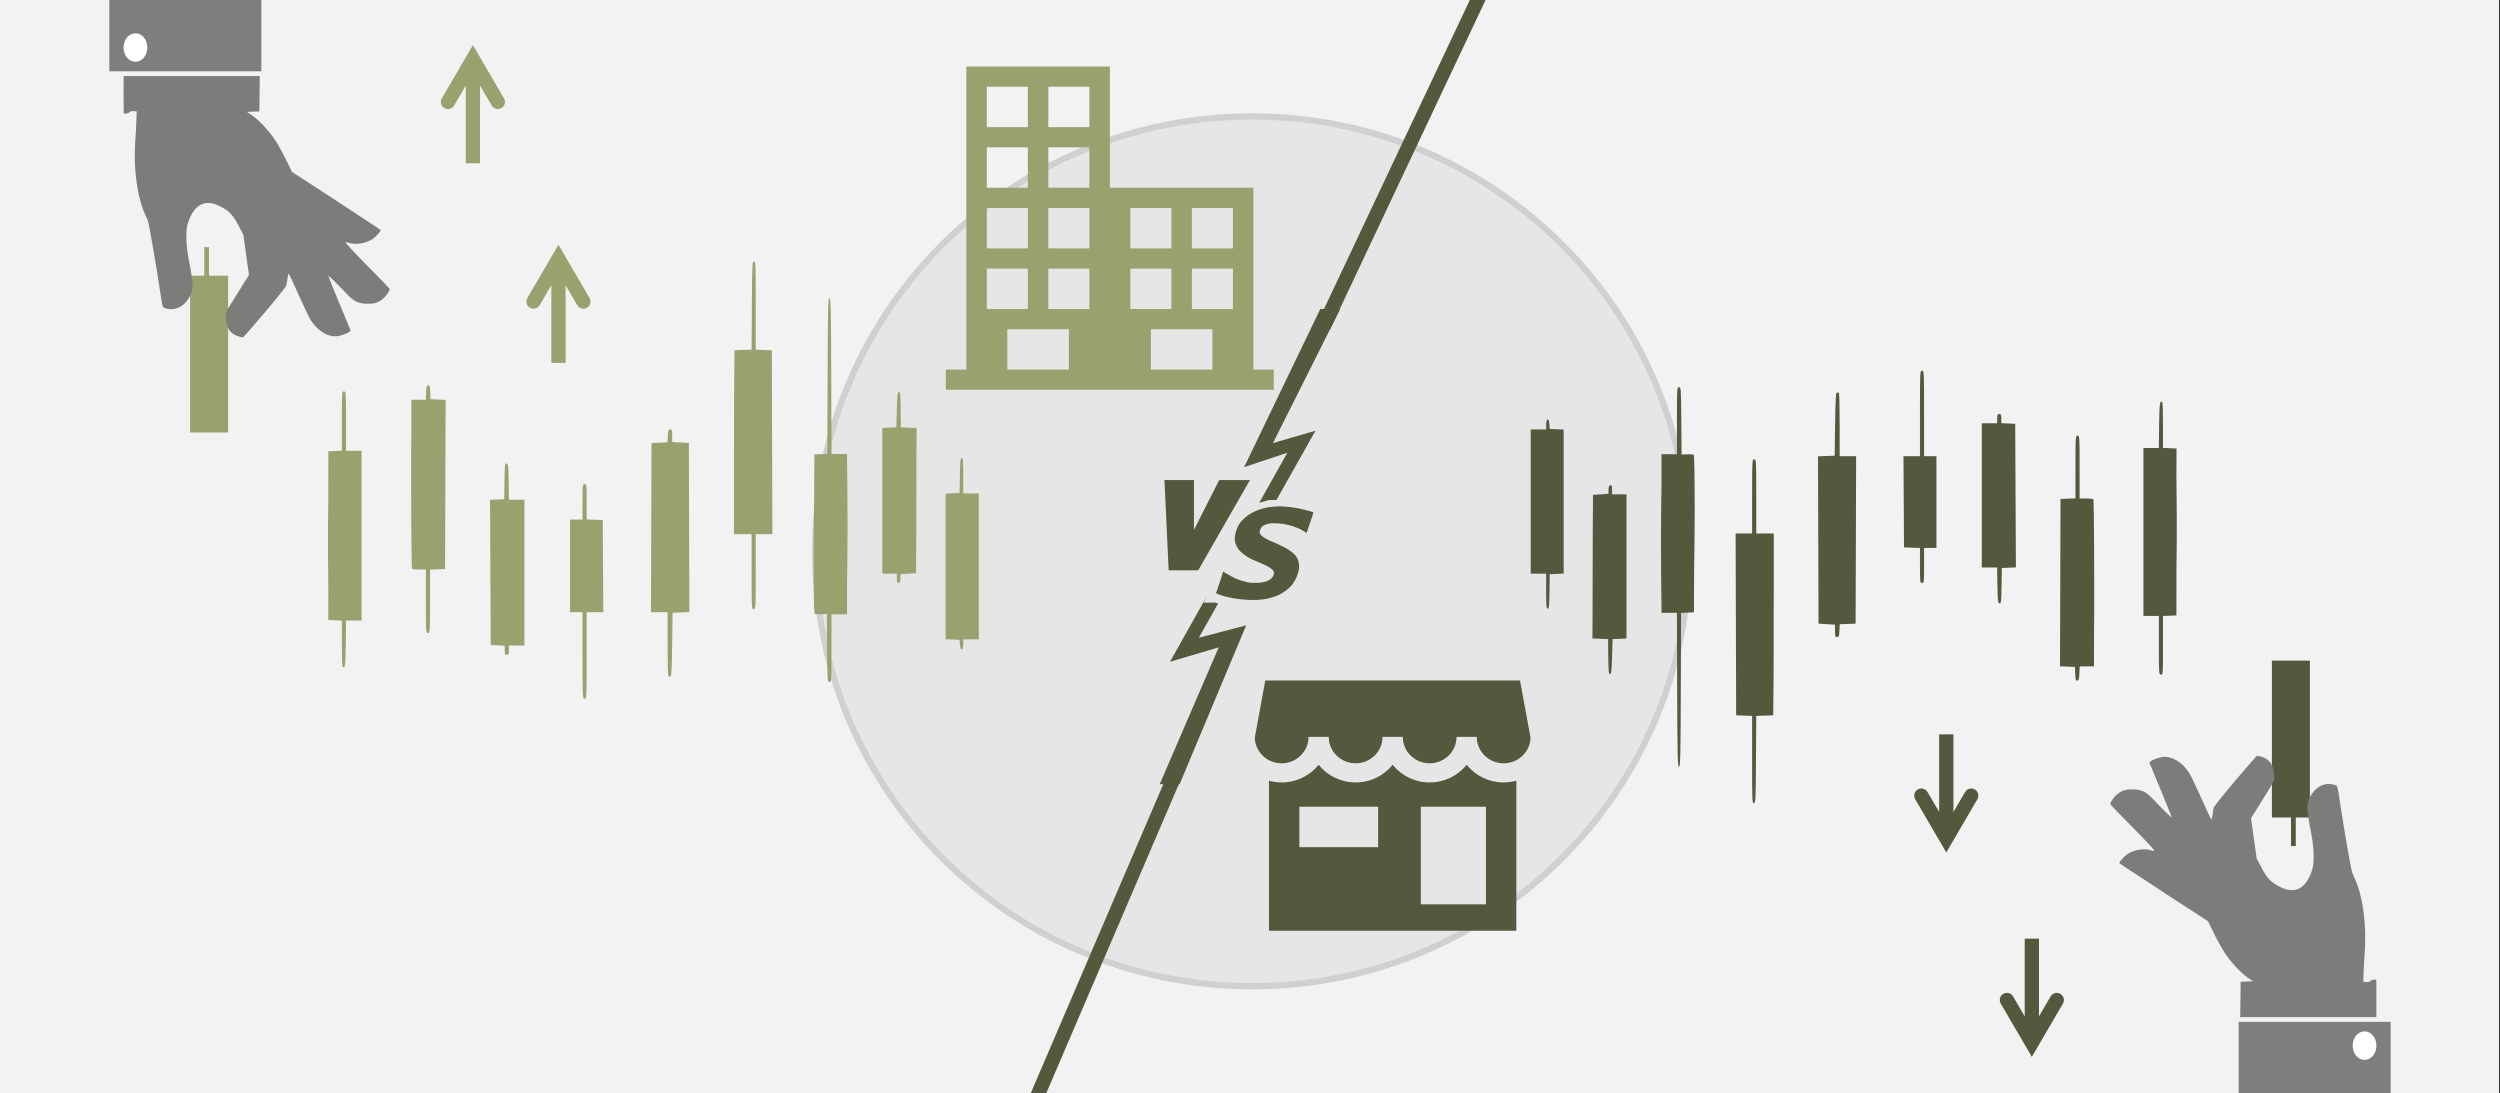 <svg width="526" height="230" xmlns="http://www.w3.org/2000/svg" xmlns:xlink="http://www.w3.org/1999/xlink" overflow="hidden"><rect width="100%" height="100%" fill="#333333" stroke="none"/><defs><clipPath id="clip0"><path d="M0 0 526 0 526 230 0 230Z" fill-rule="evenodd" clip-rule="evenodd"/></clipPath><clipPath id="clip1"><path d="M264 140 322 140 322 198 264 198Z" fill-rule="evenodd" clip-rule="evenodd"/></clipPath><clipPath id="clip2"><path d="M264 140 322 140 322 198 264 198Z" fill-rule="evenodd" clip-rule="evenodd"/></clipPath><clipPath id="clip3"><path d="M264 140 322 140 322 198 264 198Z" fill-rule="evenodd" clip-rule="evenodd"/></clipPath><clipPath id="clip4"><path d="M199 13 268 13 268 83 199 83Z" fill-rule="evenodd" clip-rule="evenodd"/></clipPath><clipPath id="clip5"><path d="M199 13 268 13 268 83 199 83Z" fill-rule="evenodd" clip-rule="evenodd"/></clipPath><clipPath id="clip6"><path d="M199 13 268 13 268 83 199 83Z" fill-rule="evenodd" clip-rule="evenodd"/></clipPath></defs><g clip-path="url(#clip0)"><rect x="0" y="0" width="525.239" height="230" fill="#FFFFFF" transform="scale(1.001 1)"/><rect x="0" y="0" width="525.239" height="230" fill="#F2F2F2" transform="scale(1.001 1)"/><path d="M0 91.5C-2.33918e-14 40.966 41.13 0 91.867 0 142.604-2.32983e-14 183.734 40.966 183.734 91.5 183.734 142.034 142.604 183 91.867 183 41.13 183-3.50876e-14 142.034 0 91.5Z" stroke="#D0D0D0" stroke-width="1.331" stroke-miterlimit="8" fill="#E7E6E6" fill-rule="evenodd" transform="matrix(1.001 0 -0 1 171.5 24.5)"/><path d="M8.918 3.935C8.918 3.935 8.987 3.935 8.987 4 8.987 4 8.987 4 8.987 4 8.987 3.935 8.918 3.935 8.918 3.935M0 0C0 0 0 0 0.069 0 0 0 0 0 0 0" fill="#0D8AFF" fill-rule="evenodd" transform="matrix(1.001 0 -0 1 252 124)"/><path d="M0.937 10.658C1.272 10.795 1.674 10.932 2.143 11 1.674 10.932 1.272 10.795 0.937 10.658M0.134 9.838C0.134 9.975 0.067 10.18 0 10.317 0 10.317 0 10.317 0 10.317 0.067 10.18 0.134 9.975 0.134 9.838 0.134 9.838 0.134 9.838 0.134 9.838M22.766 0.205C22.766 0.342 22.833 0.478 22.833 0.615 22.967 0.888 22.967 1.298 22.967 1.64 22.967 1.64 22.967 1.64 22.967 1.64 22.967 1.298 22.967 0.888 22.833 0.615 22.833 0.478 22.766 0.342 22.766 0.205M22.766 0.137C22.766 0.137 22.766 0.205 22.766 0.205 22.766 0.205 22.766 0.137 22.766 0.137M22.699 0.068C22.699 0.068 22.699 0.137 22.699 0.137 22.699 0.137 22.699 0.068 22.699 0.068M22.699 0C22.699 0 22.699 0 22.699 0 22.699 0 22.699 0 22.699 0" fill="#0D8AFF" fill-rule="evenodd" transform="matrix(1.001 0 -0 1 245 125)"/><path d="M0 3.615C0 3.615 0 3.692 0 3.692 0 3.769 0 3.846 0 4 0 4 0 4 0 4 0 3.846 0 3.769 0 3.615M0 3.615C0 3.615 0 3.615 0 3.615 0 3.615 0 3.615 0 3.615M0 3.538C0 3.538 0 3.538 0 3.615 0 3.538 0 3.538 0 3.538M0 3.538C0 3.538 0 3.538 0 3.538 0 3.538 0 3.538 0 3.538M13.98 0C13.846 0.538 13.712 1.077 13.578 1.615 13.712 1.077 13.846 0.538 13.98 0" fill="#0D8AFF" fill-rule="evenodd" transform="matrix(1.001 0 -0 1 257 114)"/><path d="M0.999 0C0.666 0.545 0.333 1.273 0 2 0.333 1.273 0.666 0.545 0.999 0" fill="#99A26F" fill-rule="evenodd" transform="matrix(1.001 0 -0 1 268 117)"/><path d="M9.99 60.285 9.256 61.783 11.823 61.783 11.976 61.9 12.287 61.958 8.224 69.175 18.179 66.57 4.184 100 0 100 12.408 71.201 2.164 74.24ZM33.761 0 37.945 0 23.806 28.22 32.751 25.615 24.558 40.167 22.817 40.237 22.74 40.237 22.702 40.276 20.922 40.792 26.836 30.246 17.746 33.285Z" fill="#52593C" fill-rule="evenodd" transform="matrix(1.001 0 -0 1 244 65)"/><path d="M0.886 19 0 0 6.202 0 6.202 10.483 11.518 0 17.974 0 7.088 19 0.886 19Z" fill="#52593C" fill-rule="evenodd" transform="matrix(1.001 0 -0 1 245 101)"/><path d="M3.552 5.627C3.802 4.572 4.302 3.718 5.003 3.014 5.703 2.311 6.503 1.708 7.404 1.256 8.304 0.804 9.255 0.502 10.205 0.301 11.206 0.1 12.106 0 12.957 0 14.407 0 15.708 0.1 16.859 0.301 18.009 0.502 18.91 0.703 19.56 0.904 19.46 1.356 19.36 1.758 19.26 2.06 19.16 2.411 19.06 2.763 18.96 3.165 18.86 3.517 18.76 3.868 18.66 4.22 18.559 4.521 18.459 4.923 18.359 5.325 18.109 5.124 17.709 4.923 17.259 4.722 16.809 4.471 16.308 4.32 15.808 4.17 15.258 3.969 14.707 3.868 14.107 3.768 13.557 3.667 13.007 3.617 12.456 3.617 12.206 3.617 11.856 3.617 11.456 3.617 11.056 3.617 10.655 3.667 10.255 3.768 9.855 3.868 9.505 4.069 9.155 4.27 8.855 4.471 8.654 4.823 8.554 5.225 8.404 5.627 8.504 5.928 8.754 6.179 8.955 6.43 9.305 6.682 9.755 6.883 10.205 7.134 10.706 7.335 11.306 7.536 11.906 7.737 12.506 7.988 13.107 8.239 13.707 8.49 14.307 8.741 14.858 9.093 15.408 9.394 15.908 9.796 16.308 10.198 16.659 10.65 16.959 11.153 17.059 11.806 17.209 12.409 17.209 13.112 16.959 13.916 16.709 15.021 16.208 15.925 15.608 16.679 14.958 17.433 14.207 18.035 13.357 18.538 12.456 19.04 11.456 19.392 10.355 19.643 9.255 19.894 8.054 19.995 6.853 19.995 5.703 19.995 4.702 19.944 3.852 19.844 3.002 19.743 2.301 19.593 1.701 19.492 1.151 19.341 0.75 19.241 0.45 19.141 0.2 18.99 0.05 18.94 0 18.94 0.1 18.688 0.15 18.437 0.2 18.236 0.3 18.035 0.35 17.784 0.4 17.483 0.5 17.232 0.55 16.93 0.65 16.679 0.85 15.976 1.051 15.222 1.251 14.318 1.551 14.519 1.951 14.72 2.401 14.921 2.851 15.172 3.352 15.373 3.902 15.624 4.452 15.825 5.053 16.026 5.653 16.126 6.203 16.277 6.803 16.378 7.354 16.378 7.604 16.378 8.004 16.327 8.454 16.327 8.905 16.277 9.405 16.227 9.855 16.076 10.305 15.976 10.755 15.775 11.156 15.524 11.506 15.222 11.806 14.87 11.906 14.418 12.056 13.916 11.856 13.564 11.406 13.263 10.956 12.911 10.355 12.66 9.655 12.358 8.955 12.107 8.154 11.806 7.304 11.504 6.503 11.153 5.753 10.751 5.103 10.248 4.402 9.796 3.902 9.143 3.602 8.39 3.252 7.686 3.252 6.732 3.552 5.627" fill="#52593C" fill-rule="evenodd" transform="matrix(1 0.052 -0.052 0.999 256.831 105.881)"/><g clip-path="url(#clip1)"><g clip-path="url(#clip2)"><g clip-path="url(#clip3)"><path d="M43.797 19.91C42.012 22.171 39.243 23.625 36.15 23.625 33.05 23.625 30.287 22.171 28.499 19.91 26.713 22.171 23.951 23.625 20.85 23.625 17.757 23.625 14.988 22.171 13.204 19.91 11.422 22.171 8.658 23.625 5.559 23.625 4.653 23.625 3.775 23.498 2.937 23.265L2.937 54.833 54.063 54.833 54.063 23.265C53.225 23.499 52.347 23.625 51.442 23.625 48.342 23.625 45.578 22.171 43.797 19.91ZM25.499 37.256 9.224 37.256 9.224 28.73 25.499 28.73 25.499 37.256ZM47.781 49.265 34.324 49.265 34.324 28.73 47.781 28.73 47.781 49.265Z" fill="#52593C" transform="matrix(1.018 0 -0 1 264 141)"/><path d="M54.825 2.167 2.175 2.167 0 14.215C0.092 17.201 2.549 19.6 5.558 19.6 8.62 19.6 11.116 17.107 11.116 14.043L15.294 14.043C15.294 17.107 17.788 19.6 20.85 19.6 23.919 19.6 26.408 17.107 26.408 14.043L30.592 14.043C30.592 17.107 33.081 19.6 36.149 19.6 39.212 19.6 41.704 17.107 41.704 14.043L45.883 14.043C45.883 17.107 48.38 19.6 51.442 19.6 54.451 19.6 56.908 17.201 57 14.215L54.825 2.167Z" fill="#52593C" transform="matrix(1.018 0 -0 1 264 141)"/></g></g></g><g clip-path="url(#clip4)"><g clip-path="url(#clip5)"><g clip-path="url(#clip6)"><path d="M0 65.889 0 63.764 2.125 63.764 4.251 63.764 4.251 31.882 4.251 0 19.129 0 34.007 0 34.007 12.753 34.007 25.506 48.886 25.506 63.764 25.506 63.764 44.635 63.764 63.764 65.889 63.764 68.015 63.764 68.015 65.889 68.015 68.015 34.007 68.015 0 68.015ZM25.506 59.513 25.506 55.262 19.129 55.262 12.753 55.262 12.753 59.513 12.753 63.764 19.129 63.764 25.506 63.764ZM55.262 59.513 55.262 55.262 48.886 55.262 42.509 55.262 42.509 59.513 42.509 63.764 48.886 63.764 55.262 63.764ZM17.004 46.76 17.004 42.509 12.753 42.509 8.502 42.509 8.502 46.76 8.502 51.011 12.753 51.011 17.004 51.011ZM29.756 46.76 29.756 42.509 25.506 42.509 21.255 42.509 21.255 46.76 21.255 51.011 25.506 51.011 29.756 51.011ZM46.76 46.76 46.76 42.509 42.509 42.509 38.258 42.509 38.258 46.76 38.258 51.011 42.509 51.011 46.76 51.011ZM59.513 46.76 59.513 42.509 55.262 42.509 51.011 42.509 51.011 46.76 51.011 51.011 55.262 51.011 59.513 51.011ZM17.004 34.007 17.004 29.756 12.753 29.756 8.502 29.756 8.502 34.007 8.502 38.258 12.753 38.258 17.004 38.258ZM29.756 34.007 29.756 29.756 25.506 29.756 21.255 29.756 21.255 34.007 21.255 38.258 25.506 38.258 29.756 38.258ZM46.76 34.007 46.76 29.756 42.509 29.756 38.258 29.756 38.258 34.007 38.258 38.258 42.509 38.258 46.76 38.258ZM59.513 34.007 59.513 29.756 55.262 29.756 51.011 29.756 51.011 34.007 51.011 38.258 55.262 38.258 59.513 38.258ZM17.004 21.255 17.004 17.004 12.753 17.004 8.502 17.004 8.502 21.255 8.502 25.506 12.753 25.506 17.004 25.506ZM29.756 21.255 29.756 17.004 25.506 17.004 21.255 17.004 21.255 21.255 21.255 25.506 25.506 25.506 29.756 25.506ZM17.004 8.502 17.004 4.251 12.753 4.251 8.502 4.251 8.502 8.502 8.502 12.753 12.753 12.753 17.004 12.753ZM29.756 8.502 29.756 4.251 25.506 4.251 21.255 4.251 21.255 8.502 21.255 12.753 25.506 12.753 29.756 12.753Z" fill="#99A26F" transform="matrix(1.015 0 -0 1 199 14)"/></g></g></g><path d="M54.383 82.906 54.383 73.811 56.129 73.811 57.876 73.811 57.819 64.115 57.762 54.418 56.072 54.354 54.383 54.29 54.383 50.574C54.383 47.004 54.365 46.858 53.946 46.858 53.527 46.858 53.51 47.004 53.51 50.584L53.51 54.309 52.202 54.309 50.894 54.309 50.894 64.06 50.894 73.812 52.202 73.812 53.51 73.812 53.51 82.906C53.51 91.854 53.518 92 53.946 92 54.376 92 54.383 91.854 54.383 82.906ZM105.84 81.372 105.84 74.25 107.475 74.25 109.111 74.25 109.111 67.654C109.111 67.654 109.289 58.573 109.187 48.775L109.101 40.503 107.472 40.503 105.843 40.503 105.787 24.122C105.738 9.733 105.691 7.742 105.404 7.742 105.117 7.742 105.07 9.732 105.021 24.112L104.965 40.482 103.604 40.547 102.242 40.613 102.195 50.494C102.195 50.494 102.006 59.206 102.115 69.528 102.14 71.932 102.214 73.985 102.278 74.09 102.343 74.194 102.949 74.254 103.627 74.223L104.858 74.165 104.916 81.33C104.972 88.312 104.985 88.494 105.407 88.494 105.83 88.494 105.84 88.332 105.84 81.372ZM72.35 80.605 72.443 73.921 74.207 73.857 75.971 73.793 75.915 55.998 75.859 38.202 74.115 38.092 72.37 37.983 72.37 36.668C72.37 35.499 72.322 35.353 71.934 35.353 71.552 35.353 71.49 35.521 71.433 36.714L71.368 38.074 69.689 38.138 68.009 38.202 67.953 56.006 67.897 73.811 69.643 73.811 71.388 73.811 71.388 80.458C71.388 84.114 71.457 87.175 71.541 87.259 71.625 87.344 71.82 87.385 71.975 87.35 72.194 87.301 72.276 85.819 72.349 80.604ZM3.747 80.422 3.805 75.564 5.436 75.564 7.068 75.564 7.068 65.539 7.068 46.005 7.068 39.845 5.432 39.845 3.797 39.845 3.797 33.6C3.797 27.501 3.787 27.355 3.361 27.355 2.935 27.355 2.925 27.501 2.925 33.59L2.925 39.825 1.503 39.89 0.082 39.954 0.074 50.692C0.074 50.692-0.098 57.153 0.083 69.199L0.063 75.454 1.494 75.518 2.925 75.583 2.925 80.358C2.925 82.984 2.992 85.2 3.075 85.283 3.583 85.793 3.691 85.008 3.747 80.421ZM38.029 81.81 38.029 80.824 39.665 80.824 41.3 80.824 41.3 65.484 41.3 50.145 39.67 50.145 38.04 50.145 37.98 46.367C37.927 42.992 37.881 42.582 37.544 42.518 37.202 42.451 37.163 42.782 37.108 46.24L37.049 50.035 35.56 50.101 34.072 50.166 34.143 65.441 34.215 80.715 35.687 80.779 37.159 80.844 37.159 81.82C37.159 82.65 37.224 82.796 37.595 82.796 37.966 82.796 38.031 82.65 38.031 81.81ZM133.531 80.482 133.531 79.509 135.167 79.509 136.802 79.509 136.802 64.169 136.802 48.83 135.167 48.83 133.531 48.83 133.531 45.105C133.531 41.967 133.481 41.379 133.209 41.379 132.941 41.379 132.878 41.987 132.828 45.05L132.768 48.72 131.296 48.785 129.824 48.85 129.824 64.169 129.824 79.489 131.296 79.553 132.768 79.618 132.83 80.385C132.915 81.419 133.049 81.754 133.311 81.591 133.432 81.516 133.531 81.016 133.531 80.481ZM21.458 71.52 21.458 64.846 23.039 64.781 24.62 64.717 24.676 46.922 24.732 29.127 23.15 29.062 21.568 28.998 21.503 27.504C21.448 26.236 21.382 26.022 21.067 26.082 20.769 26.14 20.683 26.445 20.631 27.63L20.567 29.107 19.05 29.107 17.534 29.107 17.526 36.722C17.526 36.722 17.452 38.953 17.513 54.872 17.534 60.147 17.601 64.544 17.663 64.644 17.725 64.744 18.407 64.826 19.179 64.826L20.584 64.826 20.584 71.51C20.584 78.047 20.594 78.193 21.02 78.193 21.446 78.193 21.456 78.047 21.456 71.519ZM89.923 65.265 89.923 57.376 91.669 57.376 93.414 57.376 93.358 38.038 93.302 18.699 91.612 18.635 89.922 18.571 89.922 9.251C89.922 0.493 89.9-0.064 89.541 0.005 89.186 0.074 89.156 0.719 89.103 9.325L89.046 18.572 87.249 18.636 85.453 18.7 85.395 25C85.395 25 85.341 29.503 85.341 45.411L85.341 57.377 87.194 57.377 89.047 57.377 89.047 65.266C89.047 73.009 89.055 73.155 89.483 73.155 89.911 73.155 89.919 73.009 89.919 65.266ZM120.326 66.689 120.34 65.813 121.975 65.704 123.611 65.594 123.666 57.522 123.707 39.84 123.738 35.044 122.078 34.979 120.417 34.915 120.379 31.19C120.346 28.042 120.289 27.465 120.013 27.465 119.739 27.465 119.668 28.073 119.577 31.19L119.468 34.915 117.996 34.98 116.524 35.044 116.524 42.748 116.524 59.435 116.524 65.703 118.051 65.703 119.577 65.703 119.577 66.706C119.577 67.528 119.643 67.695 119.944 67.637 120.213 67.585 120.316 67.329 120.326 66.689Z" fill="#99A26F" fill-rule="evenodd" transform="matrix(1.001 0 -0 1 69 55)"/><path d="M0 0 7.989 0 7.989 33 0 33Z" fill="#99A26F" fill-rule="evenodd" transform="matrix(1.001 0 -0 1 40 58)"/><path d="M0.03 0 1.028 0 1.028-38.464 0.03-38.464Z" fill="#99A26F" fill-rule="evenodd" transform="matrix(-1.001 -8.75495e-08 8.74228e-08 -1 44 52)"/><path d="M0 0 31.954 0 31.954 15 0 15Z" fill="#7C7C7B" fill-rule="evenodd" fill-opacity="0.98" transform="matrix(1.001 0 -0 1 23 0)"/><path d="M29.611 49.82C32.034 46.959 34.087 44.399 34.172 44.129 34.258 43.86 34.38 43.176 34.444 42.609 34.507 42.042 34.618 41.579 34.691 41.579 34.763 41.579 35.704 43.573 36.782 46.009 37.859 48.446 39.031 50.886 39.386 51.431 40.946 53.828 43.281 55.107 45.305 54.672 46.447 54.427 47.825 53.767 47.715 53.517 47.602 53.259 45.193 47.423 45.193 47.423 45.193 47.423 42.97 42.072 43.035 41.971 44.715 43.474 45.686 44.581 47.072 45.988 48.519 47.464 49.399 47.877 51.186 47.913 52.63 47.944 53.386 47.722 54.377 46.98 55.189 46.372 56.078 45.054 55.895 44.728 55.816 44.588 53.657 42.357 51.097 39.77 48.5 37.146 46.543 35.033 46.669 34.991 46.794 34.95 47.148 35.003 47.456 35.111 48.794 35.578 51.113 35.176 52.409 34.252 52.984 33.842 54.054 32.682 54.045 32.477 54.038 32.343 53.319 31.853 49.484 29.375 48.204 28.548 47.076 27.805 46.978 27.725 46.788 27.569 42.024 24.458 37.878 21.782L35.404 20.185 34.177 17.664C33.502 16.278 32.475 14.418 31.894 13.531 30.6 11.555 28.426 9.217 26.992 8.258L25.921 7.543 27.228 7.49 28.534 7.438 28.583 3.719 28.631 0 14.392 0 0.018 0C-0.023 2.877 0.018 5.179 0.025 7.886L0.516 7.886C0.786 7.886 1.111 7.761 1.238 7.608 1.387 7.428 1.695 7.349 2.11 7.384L2.752 7.438 2.701 9.23C2.672 10.216 2.563 12.232 2.457 13.71 2.153 17.952 2.535 22.593 3.475 26.096 3.863 27.54 4.153 28.313 5.084 30.378 5.309 30.876 6.797 39.428 7.672 45.253 8.225 48.932 8.136 48.668 8.914 48.901 12.174 49.77 14.191 46.682 14.494 44.704 14.663 43.488 13.886 39.58 13.886 39.58 13.886 39.58 12.557 33.767 13.573 30.772 14.862 27.022 17.073 25.858 20.122 27.326 22.094 28.275 22.993 29.197 24.173 31.477L25.18 33.425 25.77 37.636 26.359 41.848 24.568 44.716C21.133 50.215 21.404 49.656 21.503 51.031 21.674 53.416 22.758 54.618 25.082 55 25.152 55.012 27.191 52.681 29.614 49.82Z" fill="#7C7C7B" fill-rule="evenodd" transform="matrix(1.001 0 -0 1 26 16)"/><path d="M0 3C-6.35645e-16 1.343 1.118 0 2.496 0 3.875 -7.63869e-16 4.993 1.343 4.993 3 4.993 4.657 3.875 6 2.496 6 1.118 6 -9.53468e-16 4.657 0 3Z" fill="#FFFFFF" fill-rule="evenodd" transform="matrix(1.001 0 -0 1 26 7)"/><path d="M-1.498 6.31836e-06-1.498-21.887 1.498-21.887 1.498-6.31836e-06ZM-6.536-13.654-0-24.859 6.536-13.654C6.953-12.94 6.712-12.023 5.997-11.606 5.283-11.189 4.365-11.43 3.949-12.145L-1.294-21.132 1.294-21.132-3.949-12.145C-4.365-11.43-5.283-11.189-5.997-11.606-6.712-12.023-6.953-12.94-6.536-13.654Z" fill="#99A26F" transform="matrix(-1.001 -0 -0 1 117.5 76.352)"/><path d="M-1.498 6.31836e-06-1.498-21.887 1.498-21.887 1.498-6.31836e-06ZM-6.536-13.654-0-24.859 6.536-13.654C6.953-12.94 6.712-12.023 5.997-11.606 5.283-11.189 4.365-11.43 3.949-12.145L-1.294-21.132 1.294-21.132-3.949-12.145C-4.365-11.43-5.283-11.189-5.997-11.606-6.712-12.023-6.953-12.94-6.536-13.654Z" fill="#99A26F" transform="matrix(-1.001 -0 -0 1 99.5 34.352)"/><path d="M53.986 82.004 53.986 73.009 55.719 73.009 57.453 73.009 57.397 63.418 57.34 53.827 55.663 53.763 53.986 53.7 53.986 50.025C53.986 46.493 53.968 46.349 53.553 46.349 53.137 46.349 53.12 46.493 53.12 50.034L53.12 53.718 51.821 53.718 50.522 53.718 50.522 63.364 50.522 73.01 51.821 73.01 53.12 73.01 53.12 82.005C53.12 90.856 53.128 91 53.553 91 53.979 91 53.986 90.856 53.986 82.005ZM105.067 80.487 105.067 73.443 106.691 73.443 108.314 73.443 108.314 66.919C108.314 66.919 108.491 57.936 108.39 48.245L108.304 40.063 106.687 40.063 105.071 40.063 105.015 23.86C104.966 9.627 104.92 7.658 104.635 7.658 104.35 7.658 104.303 9.626 104.255 23.85L104.199 40.042 102.848 40.107 101.496 40.171 101.449 49.945C101.449 49.945 101.261 58.563 101.369 68.772 101.395 71.15 101.468 73.181 101.532 73.284 101.596 73.388 102.198 73.447 102.871 73.416L104.093 73.359 104.15 80.446C104.206 87.352 104.218 87.532 104.637 87.532 105.058 87.532 105.067 87.372 105.067 80.488ZM71.822 79.728 71.914 73.118 73.665 73.054 75.416 72.991 75.361 55.389 75.305 37.786 73.574 37.678 71.842 37.57 71.842 36.269C71.842 35.113 71.794 34.969 71.409 34.969 71.03 34.969 70.969 35.135 70.912 36.314L70.847 37.66 69.18 37.723 67.513 37.786 67.457 55.398 67.401 73.009 69.134 73.009 70.867 73.009 70.867 79.584C70.867 83.2 70.936 86.227 71.019 86.311 71.103 86.394 71.296 86.435 71.45 86.401 71.667 86.352 71.749 84.886 71.82 79.728ZM3.72 79.548 3.778 74.743 5.397 74.743 7.016 74.743 7.016 64.827 7.016 45.504 7.016 39.412 5.393 39.412 3.769 39.412 3.769 33.235C3.769 27.202 3.759 27.057 3.336 27.057 2.913 27.057 2.904 27.202 2.904 33.225L2.904 39.392 1.492 39.456 0.081 39.52 0.073 50.141C0.073 50.141-0.097 56.532 0.082 68.446L0.062 74.634 1.483 74.698 2.903 74.762 2.903 79.484C2.903 82.082 2.97 84.274 3.052 84.356 3.557 84.861 3.664 84.084 3.719 79.547ZM37.752 80.921 37.752 79.945 39.375 79.945 40.999 79.945 40.999 64.772 40.999 49.6 39.38 49.6 37.762 49.6 37.703 45.864C37.65 42.525 37.604 42.12 37.27 42.056 36.93 41.99 36.892 42.317 36.837 45.738L36.779 49.491 35.301 49.556 33.823 49.621 33.894 64.729 33.965 79.837 35.426 79.901 36.887 79.965 36.887 80.93C36.887 81.752 36.952 81.896 37.32 81.896 37.689 81.896 37.753 81.752 37.753 80.921ZM132.557 79.607 132.557 78.645 134.18 78.645 135.803 78.645 135.803 63.472 135.803 48.299 134.18 48.299 132.557 48.299 132.557 44.614C132.557 41.511 132.507 40.93 132.237 40.93 131.971 40.93 131.908 41.531 131.858 44.56L131.799 48.191 130.338 48.255 128.877 48.319 128.877 63.472 128.877 78.624 130.338 78.688 131.799 78.752 131.861 79.511C131.945 80.534 132.078 80.865 132.338 80.704 132.458 80.629 132.556 80.136 132.556 79.606ZM21.302 70.743 21.302 64.141 22.871 64.077 24.441 64.013 24.496 46.412 24.552 28.81 22.981 28.746 21.411 28.682 21.346 27.205C21.291 25.951 21.226 25.739 20.913 25.799 20.617 25.855 20.532 26.158 20.48 27.33L20.417 28.791 18.911 28.791 17.406 28.791 17.398 36.323C17.398 36.323 17.324 38.53 17.386 54.276 17.406 59.493 17.473 63.842 17.534 63.941 17.595 64.04 18.273 64.122 19.039 64.122L20.433 64.122 20.433 70.733C20.433 77.199 20.443 77.344 20.866 77.344 21.29 77.344 21.299 77.199 21.299 70.742ZM89.267 64.556 89.267 56.753 91 56.753 92.732 56.753 92.677 37.624 92.621 18.496 90.944 18.433 89.266 18.369 89.266 9.151C89.266 0.487 89.243-0.064 88.887 0.005 88.535 0.073 88.505 0.712 88.452 9.224L88.396 18.37 86.612 18.433 84.829 18.497 84.772 24.728C84.772 24.728 84.718 29.182 84.718 44.917L84.718 56.753 86.557 56.753 88.397 56.753 88.397 64.556C88.397 72.215 88.405 72.36 88.83 72.36 89.255 72.36 89.263 72.215 89.263 64.556ZM119.448 65.964 119.462 65.098 121.085 64.99 122.708 64.881 122.763 56.897 122.804 39.407 122.835 34.663 121.187 34.599 119.538 34.536 119.5 30.851C119.467 27.737 119.411 27.166 119.137 27.166 118.865 27.166 118.795 27.768 118.704 30.851L118.596 34.536 117.135 34.6 115.674 34.663 115.674 42.283 115.674 58.789 115.674 64.989 117.189 64.989 118.704 64.989 118.704 65.98C118.704 66.793 118.769 66.959 119.069 66.901 119.335 66.85 119.437 66.597 119.448 65.964Z" fill="#52593C" fill-rule="evenodd" transform="matrix(-1.001 -8.75495e-08 8.74228e-08 -1 458 169)"/><path d="M0 0 7.989 0 7.989 33 0 33Z" fill="#52593C" fill-rule="evenodd" transform="matrix(-1.001 -8.75495e-08 8.74228e-08 -1 486 172)"/><path d="M0.03 0 1.028 0 1.028-38.464 0.03-38.464Z" fill="#52593C" fill-rule="evenodd" transform="matrix(1.001 0 -0 1 482 178)"/><path d="M0 0 31.954 0 31.954 15 0 15Z" fill="#7C7C7B" fill-rule="evenodd" fill-opacity="0.98" transform="matrix(-1.001 -8.75495e-08 8.74228e-08 -1 503 230)"/><path d="M29.611 49.82C32.034 46.959 34.087 44.399 34.172 44.129 34.258 43.86 34.38 43.176 34.444 42.609 34.507 42.042 34.618 41.579 34.691 41.579 34.763 41.579 35.704 43.573 36.782 46.009 37.859 48.446 39.031 50.886 39.386 51.431 40.946 53.828 43.281 55.107 45.305 54.672 46.447 54.427 47.825 53.767 47.715 53.517 47.602 53.259 45.193 47.423 45.193 47.423 45.193 47.423 42.97 42.072 43.035 41.971 44.715 43.474 45.686 44.581 47.072 45.988 48.519 47.464 49.399 47.877 51.186 47.913 52.63 47.944 53.386 47.722 54.377 46.98 55.189 46.372 56.078 45.054 55.895 44.728 55.816 44.588 53.657 42.357 51.097 39.77 48.5 37.146 46.543 35.033 46.669 34.991 46.794 34.95 47.148 35.003 47.456 35.111 48.794 35.578 51.113 35.176 52.409 34.252 52.984 33.842 54.054 32.682 54.045 32.477 54.038 32.343 53.319 31.853 49.484 29.375 48.204 28.548 47.076 27.805 46.978 27.725 46.788 27.569 42.024 24.458 37.878 21.782L35.404 20.185 34.177 17.664C33.502 16.278 32.475 14.418 31.894 13.531 30.6 11.555 28.426 9.217 26.992 8.258L25.921 7.543 27.228 7.49 28.534 7.438 28.583 3.719 28.631 0 14.392 0 0.018 0C-0.023 2.877 0.018 5.179 0.025 7.886L0.516 7.886C0.786 7.886 1.111 7.761 1.238 7.608 1.387 7.428 1.695 7.349 2.11 7.384L2.752 7.438 2.701 9.23C2.672 10.216 2.563 12.232 2.457 13.71 2.153 17.952 2.535 22.593 3.475 26.096 3.863 27.54 4.153 28.313 5.084 30.378 5.309 30.876 6.797 39.428 7.672 45.253 8.225 48.932 8.136 48.668 8.914 48.901 12.174 49.77 14.191 46.682 14.494 44.704 14.663 43.488 13.886 39.58 13.886 39.58 13.886 39.58 12.557 33.767 13.573 30.772 14.862 27.022 17.073 25.858 20.122 27.326 22.094 28.275 22.993 29.197 24.173 31.477L25.18 33.425 25.77 37.636 26.359 41.848 24.568 44.716C21.133 50.215 21.404 49.656 21.503 51.031 21.674 53.416 22.758 54.618 25.082 55 25.152 55.012 27.191 52.681 29.614 49.82Z" fill="#7C7C7B" fill-rule="evenodd" transform="matrix(-1.001 -8.75495e-08 8.74228e-08 -1 500 214)"/><path d="M0 3C-6.35645e-16 1.343 1.118 0 2.496 0 3.875 -7.63869e-16 4.993 1.343 4.993 3 4.993 4.657 3.875 6 2.496 6 1.118 6 -9.53468e-16 4.657 0 3Z" fill="#FFFFFF" fill-rule="evenodd" transform="matrix(-1.001 -8.75495e-08 8.74228e-08 -1 500 223)"/><path d="M-1.498 6.31836e-06-1.498-21.887 1.498-21.887 1.498-6.31836e-06ZM-6.536-13.654-0-24.859 6.536-13.654C6.953-12.94 6.712-12.023 5.997-11.606 5.283-11.189 4.365-11.43 3.949-12.145L-1.294-21.132 1.294-21.132-3.949-12.145C-4.365-11.43-5.283-11.189-5.997-11.606-6.712-12.023-6.953-12.94-6.536-13.654Z" fill="#52593C" transform="matrix(1.001 8.75495e-08 8.74228e-08 -1 409.5 154.5)"/><path d="M-1.498 6.31836e-06-1.498-21.887 1.498-21.887 1.498-6.31836e-06ZM-6.536-13.654-0-24.859 6.536-13.654C6.953-12.94 6.712-12.023 5.997-11.606 5.283-11.189 4.365-11.43 3.949-12.145L-1.294-21.132 1.294-21.132-3.949-12.145C-4.365-11.43-5.283-11.189-5.997-11.606-6.712-12.023-6.953-12.94-6.536-13.654Z" fill="#52593C" transform="matrix(1.001 8.75495e-08 8.74228e-08 -1 427.5 197.5)"/><path d="M0 0-33.551-71.177" stroke="#52593C" stroke-width="2.996" stroke-miterlimit="8" fill="none" fill-rule="evenodd" transform="matrix(-1.001 -0 -0 1 278.5 68.677)"/><path d="M0 0-30.501-71.177" stroke="#52593C" stroke-width="2.996" stroke-miterlimit="8" fill="none" fill-rule="evenodd" transform="matrix(-1.001 -0 -0 1 216.5 234.677)"/></g></svg>
